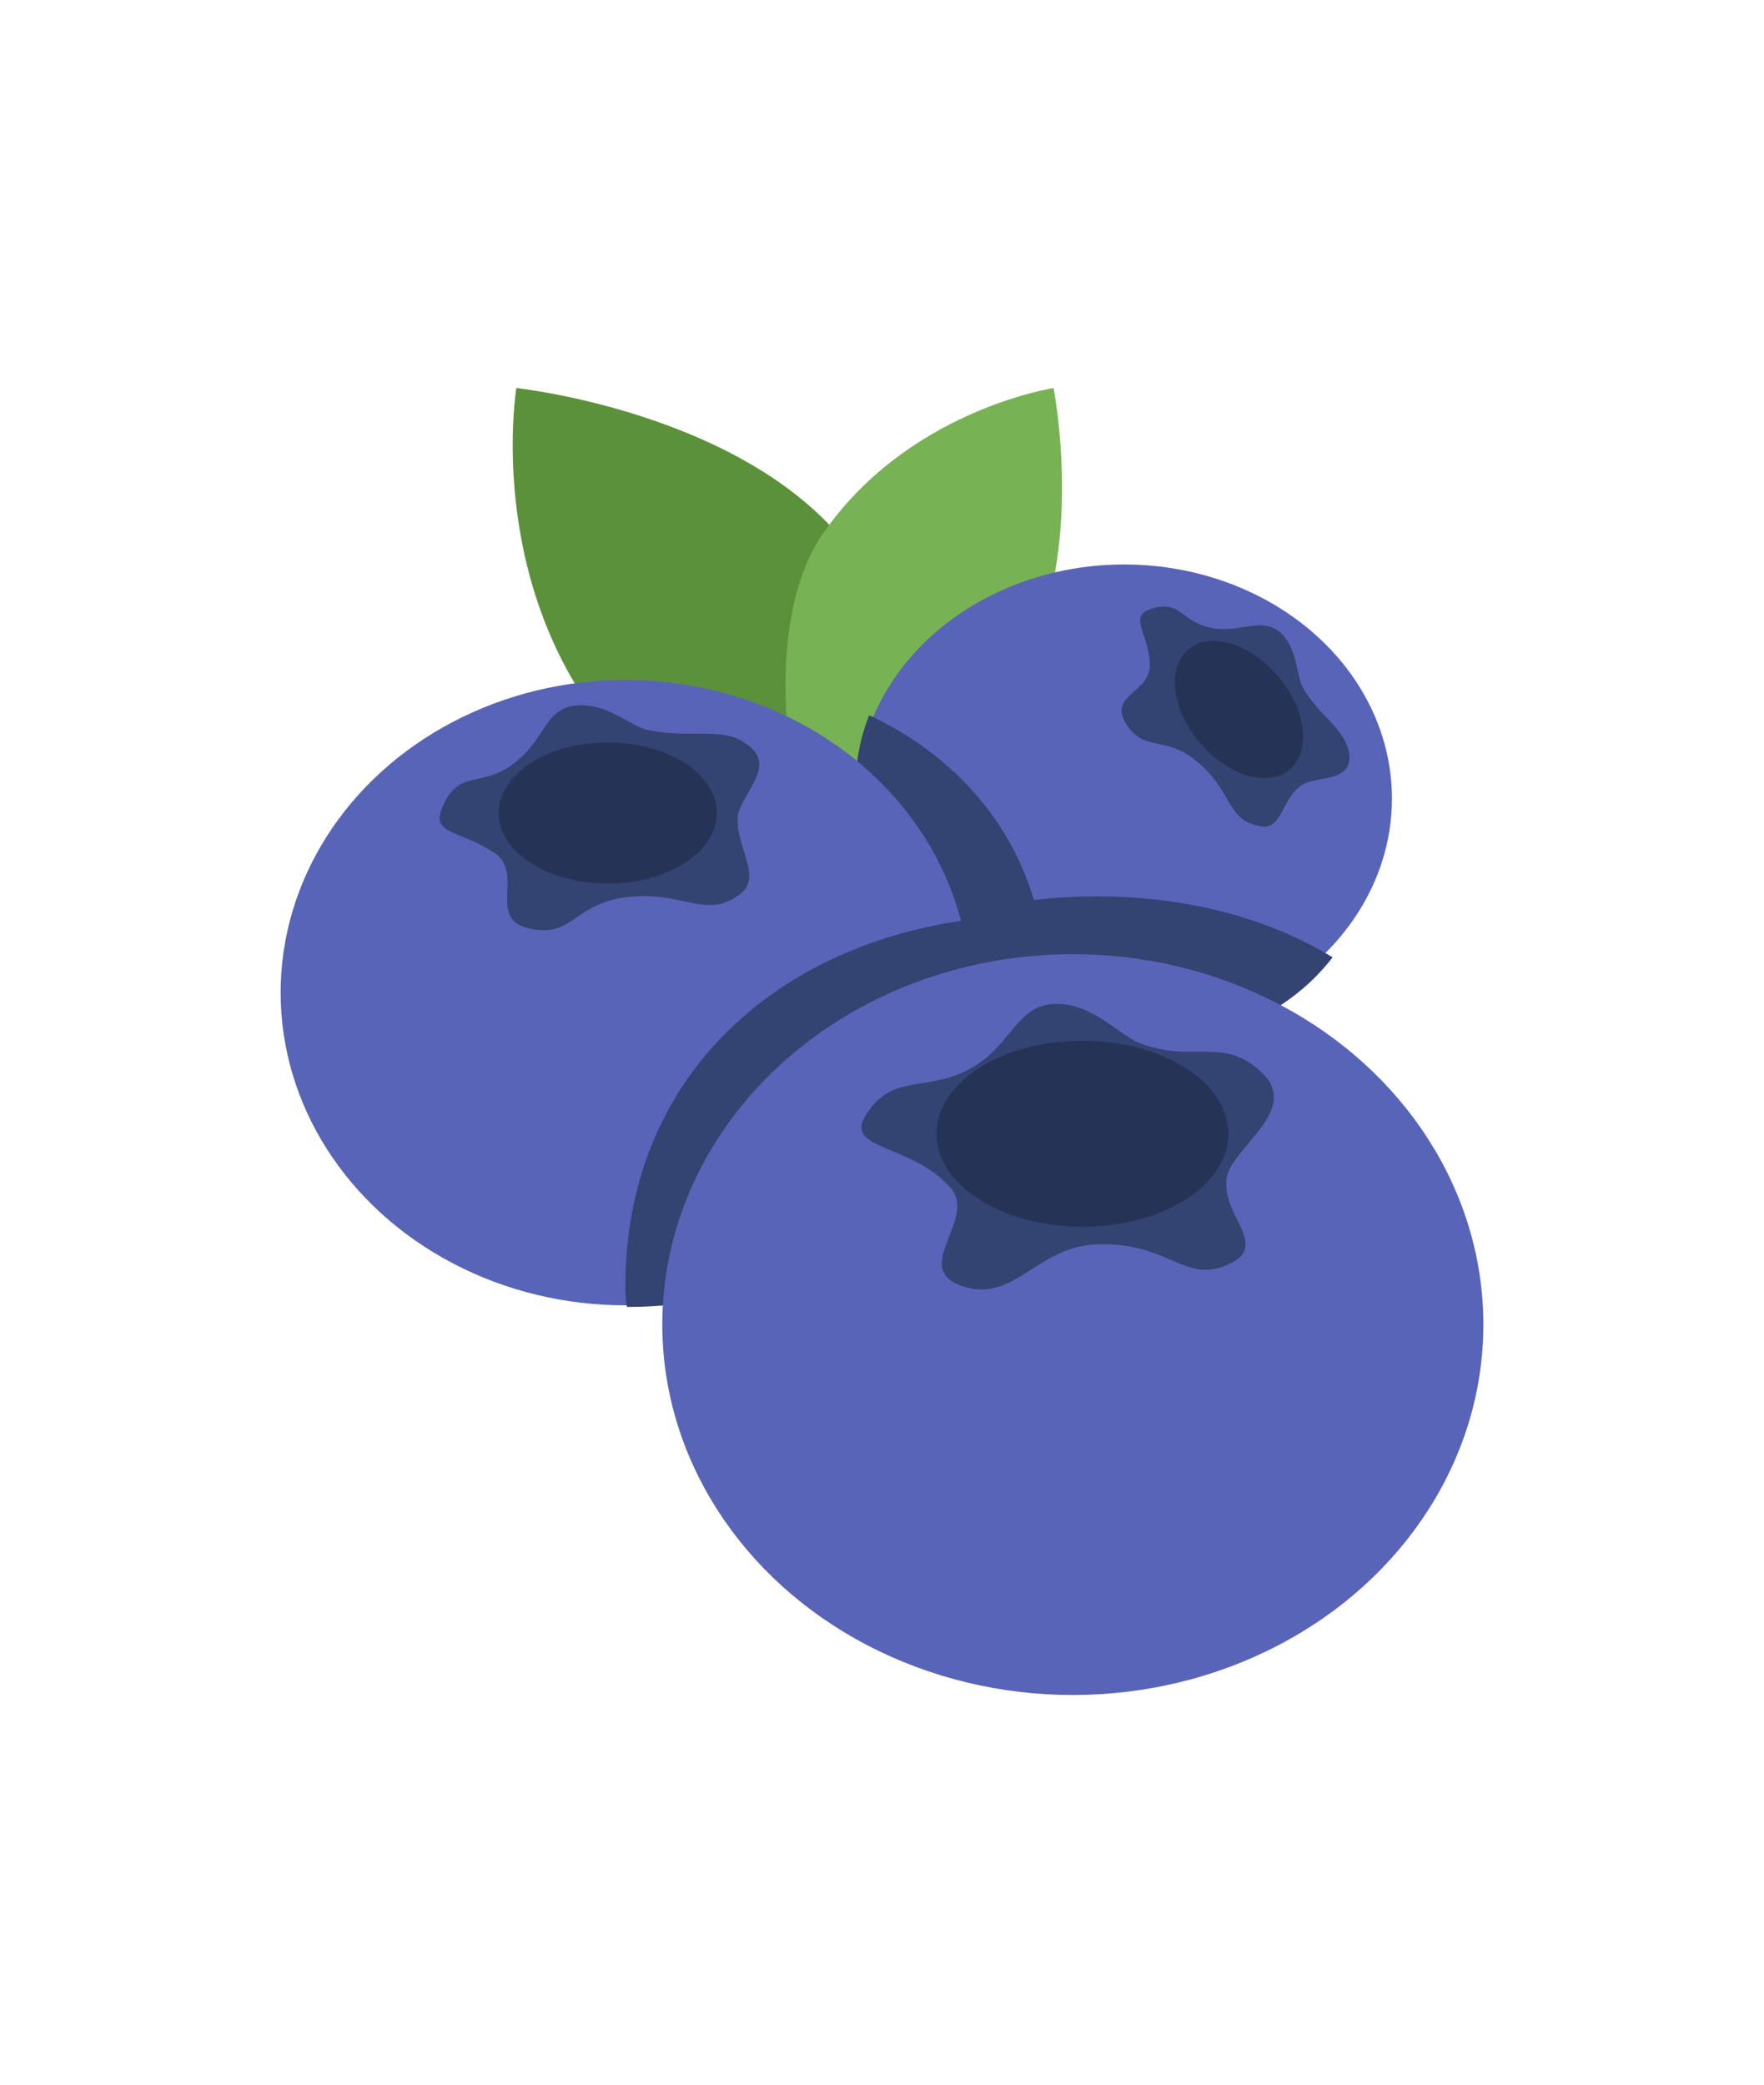 <?xml version="1.0" encoding="utf-8"?>
<!-- Generator: Adobe Illustrator 26.3.1, SVG Export Plug-In . SVG Version: 6.00 Build 0)  -->
<svg version="1.1" id="Layer_1" xmlns="http://www.w3.org/2000/svg" xmlns:xlink="http://www.w3.org/1999/xlink" x="0px" y="0px"
	 viewBox="0 0 110 130" style="enable-background:new 0 0 110 130;" xml:space="preserve">
<style type="text/css">
	.st0{fill:#5C913B;}
	.st1{fill:#77B255;}
	.st2{fill:#5864B7;}
	.st3{fill:#334372;}
	.st4{fill:#AA8DD8;}
	.st5{fill:#253356;}
</style>
<g>
	<path class="st0" d="M32.2,24.2c0,0,14.2,1.5,20.7,9.9c7.7,10,2.1,19.3,2.1,19.3s-11.7-1.1-17-7.7C30.2,36.2,32.2,24.2,32.2,24.2z"
		/>
	<path class="st1" d="M65.7,24.2c0,0,2.2,11.2-2.4,18.1c-5.6,8.3-13.8,6.1-13.8,6.1s-1.9-9.2,1.6-14.8
		C56.4,25.6,65.7,24.2,65.7,24.2z"/>
	<ellipse class="st2" cx="70.1" cy="49.8" rx="16.7" ry="14.6"/>
	<path class="st3" d="M59.5,63.1c0-2-0.3-4-0.8-5.7c3-1,6.2-1.5,9.7-1.5c5.5,0,10.6,1.3,14.7,3.8c-3,3.9-8.2,5.9-14,5.9
		C65.6,65.5,62.3,64.7,59.5,63.1L59.5,63.1z"/>
	<path class="st3" d="M65.3,61.9c0,0.6,0,1.3-0.1,1.9c-6.8-1.5-11.9-6.4-11.9-14.1c0-1.9,0.3-3.6,0.9-5.1
		C60.8,47.7,65.3,53.7,65.3,61.9z"/>
	<ellipse class="st2" cx="39" cy="61.9" rx="21.5" ry="19.5"/>
	<path class="st3" d="M39,80.2c0-12.8,9.1-21.1,21.1-22.8c0.3,1.4,0.5,3,0.5,4.6c0,12.1-9.6,19.5-21.5,19.5C39,81,39,80.6,39,80.2z"
		/>
	<ellipse transform="matrix(0.5 -0.866 0.866 0.5 -36.528 84.609)" class="st4" cx="55" cy="73.9" rx="6.1" ry="6"/>
	<ellipse class="st2" cx="66.9" cy="82.6" rx="25.6" ry="23.1"/>
	<path class="st3" d="M53.9,69.7c1.7-3,4.1-1.4,7-3.3c2.3-1.5,2.6-3.8,5-3.8c2.3,0,3.9,2,5.3,2.5c3.3,1.2,5.1-0.5,7.5,1.8
		c2.4,2.3-1.8,4.6-2.2,6.5c-0.4,2.3,2.5,4.1,0.4,5.3c-3,1.6-3.8-1.3-8.6-1.1c-3.7,0.2-5.1,3.7-8.3,2.6c-3.3-1.1,1.1-4.3-0.8-6.2
		C56.9,71.4,52.8,71.7,53.9,69.7z M27.6,50.3c1.1-2.5,2.5-1,4.7-2.9C34,46,34,44.2,35.9,44c1.9-0.2,3.3,1.2,4.4,1.5
		c2.6,0.6,4.6-0.2,6.1,0.8c2.3,1.4-0.3,3.2-0.4,4.7c-0.1,1.9,1.6,3.7,0.1,4.8c-2.2,1.6-3.6-0.4-7.4,0.2c-2.9,0.5-3.1,2.5-5.7,1.9
		c-2.6-0.6-0.4-3.2-2-4.6C28.7,51.7,26.8,52.1,27.6,50.3z M71.7,38c2-0.7,1.9,0.9,4.1,1.2c1.7,0.2,2.8-0.7,4,0.2
		c1.1,1,1,2.5,1.4,3.4c1,1.8,2.5,2.5,2.9,4c0.4,2.1-2,1.5-3,2.2c-1.2,0.9-1.2,2.9-2.6,2.5c-2.1-0.4-1.6-2.3-4.1-4.2
		c-1.8-1.4-3.1-0.4-4.2-2.2c-1.1-1.8,1.6-1.9,1.5-3.7C71.6,39.4,70.4,38.5,71.7,38z"/>
	<ellipse class="st5" cx="67.5" cy="70.7" rx="9.1" ry="5.8"/>
	<ellipse class="st5" cx="37.9" cy="50.7" rx="6.8" ry="4.4"/>
	<ellipse transform="matrix(0.764 -0.645 0.645 0.764 -10.373 60.256)" class="st5" cx="77.3" cy="44.3" rx="3.2" ry="4.9"/>
</g>
</svg>
